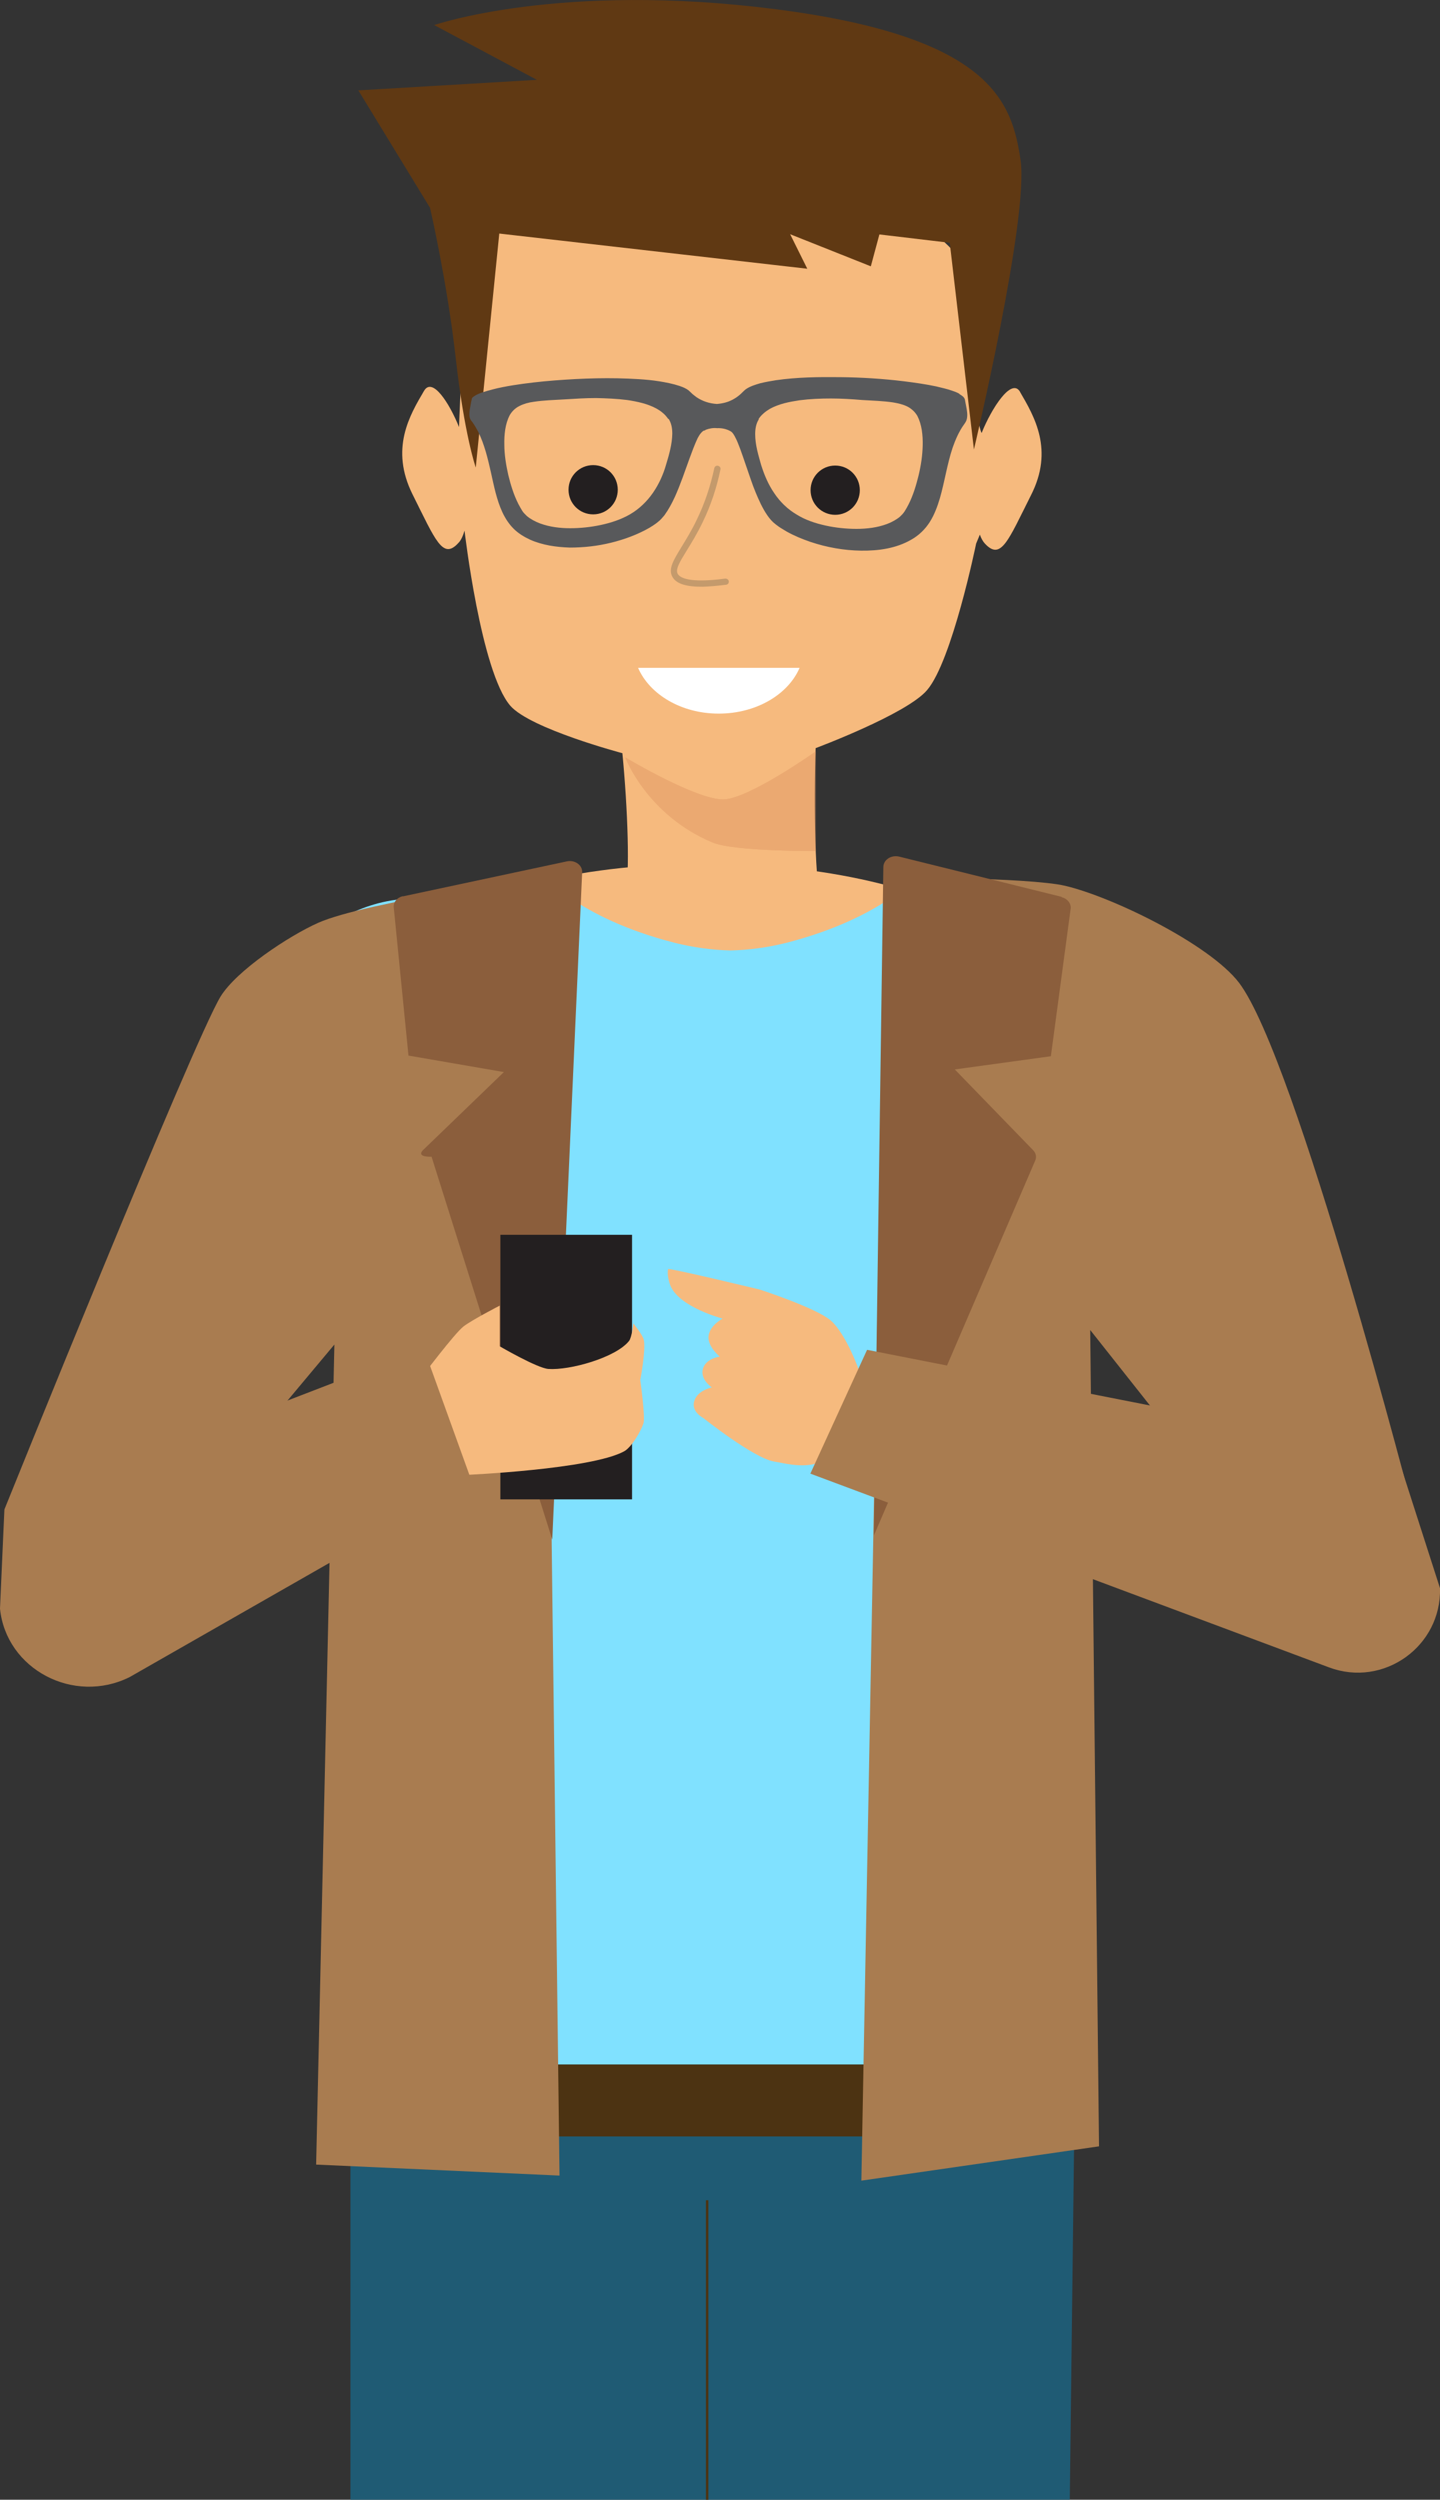 <?xml version="1.0" encoding="UTF-8"?><svg id="Layer_2" xmlns="http://www.w3.org/2000/svg" xmlns:xlink="http://www.w3.org/1999/xlink" viewBox="0 0 65.5 113.67"><rect x="0" y="0" width="65.5" height="113.67" fill="#333333" stroke="none"/><defs><style>.cls-1{fill:#80e1ff;}.cls-2{fill:#fff;}.cls-3{fill:#a97c50;}.cls-4{fill:#603913;}.cls-5{fill:#f6ba7e;}.cls-6{fill:#c49a6c;}.cls-7{fill:#4c3312;}.cls-8{fill:#8b5e3c;}.cls-9{fill:#db915e;}.cls-10{clip-path:url(#clippath);}.cls-11{opacity:.41;}.cls-12{fill:#1f5b74;}.cls-13{fill:#231f20;}.cls-14{fill:#58595b;}</style><clipPath id="clippath"><path class="cls-9" d="M37.09,34.18s-2.99,2.12-4.16,2.17c-1.22,.05-4.49-1.91-4.49-1.91,0,0,.98,2.62,3.97,3.87,.97,.41,4.7,.39,4.7,.39h0v-4.52Z"/></clipPath></defs><g id="Layer_1-2"><g><path class="cls-5" d="M46.4,17.82c-.39-.67-1.3,.75-1.75,1.87-.23-.4-1.14-5.87-1.26-8.25-2.53-2.7-5.8-3.05-9.9-3.06-4.51,0-9.54-1.01-12.15,1.18-.15,2.91-.46,9.58-.46,9.86-.44-1.09-1.21-2.29-1.59-1.65-.66,1.12-1.56,2.64-.52,4.72,1.04,2.08,1.37,2.98,2.08,2.2,.13-.13,.21-.33,.28-.56,0,0,.74,6.4,2.08,7.96,.91,1.05,5.1,2.16,5.1,2.16,.24,2.46,.36,5.65,.12,6.38-.5,1.51-4.24,9.39-4.24,9.39,15.85,.47,15.88,.11,17.72,.72,1.66,.55-3.96-8.3-4.54-9.68-.3-.72-.36-4.41-.27-7.04,0,0,4.15-1.55,5.07-2.64,1.14-1.33,2.23-6.66,2.23-6.66,.06-.14,.11-.27,.17-.41,.06,.17,.13,.3,.23,.41,.73,.78,1.05-.12,2.09-2.19,1.06-2.07,.16-3.59-.5-4.72Z"/><path class="cls-4" d="M44.3,20.44s2.51-10.56,2.12-13.17c-.39-2.61-1.3-5.59-11.13-6.85-9.82-1.26-15.54,.72-15.54,.72l4.67,2.49-8.12,.48,3.26,5.34s.78,3.36,1.17,6.84c.39,3.48,.91,4.97,.91,4.97l1.07-10.64,14.01,1.6-.78-1.57,3.67,1.46,.39-1.45,3.2,.38,1.1,9.4Z"/><g class="cls-11"><g><path class="cls-9" d="M37.09,34.18s-2.99,2.12-4.16,2.17c-1.22,.05-4.49-1.91-4.49-1.91,0,0,.98,2.62,3.97,3.87,.97,.41,4.7,.39,4.7,.39h0v-4.52Z"/><g class="cls-10"><rect class="cls-9" x="26.36" y="36.24" width="4.54" height=".4" transform="translate(-7.86 65) rotate(-89.9)"/><rect class="cls-9" x="26.76" y="36.24" width="4.54" height=".4" transform="translate(-7.46 65.39) rotate(-89.9)"/><rect class="cls-9" x="27.15" y="36.24" width="4.54" height=".39" transform="translate(-7.07 65.79) rotate(-89.9)"/><rect class="cls-9" x="27.55" y="36.24" width="4.54" height=".4" transform="translate(-6.67 66.19) rotate(-89.9)"/><rect class="cls-9" x="27.95" y="36.24" width="4.54" height=".4" transform="translate(-6.28 66.59) rotate(-89.9)"/><rect class="cls-9" x="28.34" y="36.24" width="4.54" height=".39" transform="translate(-5.88 66.98) rotate(-89.9)"/><rect class="cls-9" x="28.74" y="36.24" width="4.54" height=".4" transform="translate(-5.49 67.38) rotate(-89.9)"/><rect class="cls-9" x="29.14" y="36.24" width="4.54" height=".4" transform="translate(-5.09 67.78) rotate(-89.9)"/><rect class="cls-9" x="29.53" y="36.24" width="4.54" height=".39" transform="translate(-4.7 68.17) rotate(-89.9)"/><rect class="cls-9" x="29.93" y="36.24" width="4.54" height=".4" transform="translate(-4.3 68.57) rotate(-89.9)"/><rect class="cls-9" x="30.32" y="36.24" width="4.54" height=".4" transform="translate(-3.91 68.97) rotate(-89.9)"/><rect class="cls-9" x="30.72" y="36.25" width="4.54" height=".39" transform="translate(-3.51 69.36) rotate(-89.9)"/><rect class="cls-9" x="31.12" y="36.24" width="4.54" height=".4" transform="translate(-3.12 69.76) rotate(-89.9)"/><rect class="cls-9" x="31.46" y="36.3" width="4.54" height=".29" transform="translate(-2.77 70.11) rotate(-89.9)"/><rect class="cls-9" x="31.75" y="36.3" width="4.54" height=".29" transform="translate(-2.48 70.4) rotate(-89.9)"/><rect class="cls-9" x="32.05" y="36.3" width="4.54" height=".3" transform="translate(-2.19 70.7) rotate(-89.9)"/><rect class="cls-9" x="32.34" y="36.3" width="4.54" height=".29" transform="translate(-1.9 70.99) rotate(-89.9)"/><rect class="cls-9" x="32.63" y="36.3" width="4.54" height=".29" transform="translate(-1.61 71.28) rotate(-89.9)"/><rect class="cls-9" x="32.93" y="36.3" width="4.54" height=".29" transform="translate(-1.31 71.58) rotate(-89.9)"/><rect class="cls-9" x="33.22" y="36.3" width="4.54" height=".29" transform="translate(-1.02 71.87) rotate(-89.9)"/><rect class="cls-9" x="33.51" y="36.3" width="4.54" height=".3" transform="translate(-.73 72.17) rotate(-89.9)"/><rect class="cls-9" x="33.81" y="36.3" width="4.54" height=".29" transform="translate(-.44 72.46) rotate(-89.9)"/><rect class="cls-9" x="34.1" y="36.3" width="4.54" height=".29" transform="translate(-.14 72.75) rotate(-89.9)"/><rect class="cls-9" x="34.4" y="36.3" width="4.54" height=".29" transform="translate(.15 73.05) rotate(-89.9)"/><rect class="cls-9" x="34.69" y="36.3" width="4.54" height=".29" transform="translate(.44 73.34) rotate(-89.9)"/><path class="cls-9" d="M37.1,38.72v0Z"/></g></g></g><g><path class="cls-14" d="M43.63,17.9c-.11-.06-.22-.1-.34-.14-.23-.08-.47-.13-.71-.19-.48-.1-.96-.17-1.45-.23-.97-.12-1.95-.18-2.92-.19-.98-.01-1.96,0-2.92,.14-.24,.04-.48,.08-.72,.14-.23,.07-.47,.14-.66,.28-.09,.07-.17,.17-.27,.25-.09,.08-.2,.15-.31,.21-.22,.12-.47,.18-.72,.2h0c-.33-.02-.65-.12-.93-.31-.07-.05-.13-.1-.19-.15-.06-.05-.12-.12-.17-.16-.12-.09-.26-.15-.41-.2-.3-.1-.61-.16-.92-.21-.31-.05-.63-.08-.95-.1-1.27-.08-2.55-.04-3.82,.06-.63,.05-1.27,.12-1.89,.22-.31,.05-.63,.11-.93,.19-.15,.04-.3,.08-.45,.13-.15,.05-.29,.11-.4,.19-.03,.02-.05,.04-.07,.06,0,0-.01,.02-.02,.03h0v.03c-.02,.08-.04,.16-.05,.24-.03,.16-.06,.31-.06,.45,0,.07,.01,.14,.03,.19,.01,.03,.03,.06,.04,.08l.07,.09c.1,.14,.18,.28,.26,.43,.29,.59,.44,1.23,.58,1.85,.14,.63,.26,1.25,.52,1.81,.13,.28,.3,.54,.51,.75,.21,.21,.47,.37,.75,.5,.56,.25,1.19,.34,1.81,.36,.63,0,1.26-.07,1.87-.22,.61-.15,1.21-.37,1.75-.68,.13-.08,.26-.16,.38-.26,.12-.09,.21-.2,.31-.32,.18-.25,.33-.53,.46-.81,.26-.57,.46-1.18,.68-1.78,.11-.3,.22-.6,.36-.9,.04-.07,.08-.15,.14-.22,.03-.04,.06-.07,.11-.11,.01,0,.03-.02,.04-.02h.03s.04-.03,.06-.04c.16-.06,.34-.09,.51-.07h-.01c.22-.01,.42,.03,.62,.14,.07,.04,.1,.09,.13,.13,.03,.05,.06,.09,.08,.14,.05,.09,.09,.18,.13,.28,.15,.37,.27,.75,.4,1.12,.13,.37,.25,.75,.4,1.11,.15,.36,.31,.72,.53,1.04,.11,.16,.23,.3,.39,.42,.15,.12,.32,.22,.49,.32,.34,.19,.7,.34,1.08,.47,.74,.25,1.53,.39,2.31,.4,.78,.01,1.59-.1,2.28-.5,.34-.19,.63-.47,.84-.8,.21-.33,.35-.71,.46-1.08,.22-.76,.33-1.55,.58-2.3,.13-.37,.29-.74,.52-1.06,.06-.08,.11-.16,.13-.26,.02-.1,.02-.2,.01-.29-.02-.2-.07-.39-.1-.58-.03-.12-.15-.19-.25-.25Z"/><path class="cls-5" d="M30.4,19.06c-.13-.2-.31-.35-.52-.47-.41-.23-.89-.33-1.35-.4-.47-.06-.95-.08-1.42-.09-.48,0-.94,.03-1.42,.06-.48,.03-.95,.04-1.41,.11-.23,.03-.45,.09-.65,.19-.2,.1-.35,.25-.45,.43-.2,.39-.25,.87-.24,1.33,0,.46,.08,.93,.18,1.38,.11,.45,.25,.91,.46,1.32,.05,.1,.11,.2,.17,.3,.03,.05,.06,.09,.1,.13,.04,.04,.08,.08,.12,.12,.17,.14,.38,.25,.59,.33,.43,.16,.91,.22,1.37,.22,.47,0,.94-.05,1.41-.15,.46-.1,.92-.25,1.33-.49,.41-.24,.76-.58,1.03-.97,.27-.39,.47-.83,.6-1.29,.14-.46,.27-.92,.28-1.4,0-.24-.04-.48-.17-.68Z"/><path class="cls-5" d="M34.5,19.06c.13-.2,.32-.35,.52-.47,.42-.23,.89-.32,1.36-.39,.47-.06,.94-.08,1.42-.08,.47,0,.94,.03,1.42,.07,.48,.03,.95,.04,1.41,.11,.23,.04,.45,.09,.65,.19,.19,.1,.35,.25,.45,.43,.2,.39,.25,.87,.24,1.33-.01,.46-.08,.93-.19,1.38-.11,.45-.25,.91-.46,1.32-.05,.1-.11,.2-.17,.3-.03,.05-.07,.09-.1,.13-.04,.04-.08,.08-.12,.12-.17,.14-.38,.25-.59,.33-.43,.16-.91,.22-1.38,.22-.47,0-.94-.05-1.4-.15-.46-.1-.92-.25-1.32-.5-.41-.24-.76-.58-1.02-.97-.27-.39-.46-.84-.6-1.29-.13-.46-.27-.92-.27-1.4,0-.24,.04-.48,.17-.68Z"/></g><path class="cls-13" d="M28.1,22.27c0,.62-.5,1.12-1.12,1.12-.62,0-1.12-.5-1.12-1.12,0-.62,.5-1.12,1.12-1.12,.62,0,1.12,.5,1.12,1.12Z"/><path class="cls-13" d="M39.11,22.29c0,.62-.5,1.12-1.12,1.12-.62,0-1.12-.5-1.12-1.12,0-.62,.5-1.12,1.12-1.12,.62,0,1.12,.5,1.12,1.12Z"/><path class="cls-2" d="M29.02,30.36c.52,1.21,1.96,2.09,3.67,2.09,1.71,0,3.16-.87,3.68-2.08h-7.35Z"/><ellipse class="cls-5" cx="32.1" cy="45.29" rx="15" ry="6.02"/><path class="cls-1" d="M48.19,67.89c-.06-2.94-.54-6.11-.18-8.94l10.42,3.62-2.02-17.25c-1.02-1.5-3.1-2.65-5.37-3.5-.87-.52-1.89-.86-2.99-.95-3.33-.9-6.28-1.23-6.2-1.17,0,0-1.61,2.02-6.07,3.17-.88,.22-1.73,.33-2.55,.35-.82-.02-1.67-.13-2.55-.35-4.46-1.14-6.07-3.17-6.07-3.17,.09-.05-2.87,.28-6.2,1.17-1.1,.09-2.12,.43-2.99,.95-2.27,.86-4.35,2-5.37,3.5l-3.07,17.51,8.66-2.94c.36,2.83,.32,7.56,.26,10.5-.14,6.87,.19,23.5,.19,23.5H48.43s-.1-19.13-.24-26Z"/><path class="cls-5" d="M42.93,64.7l-3.82-2.27c-.26-.79-.82-1.96-1.33-2.39-.67-.57-3.22-1.4-3.22-1.4,0,0-4.15-1-4.17-.93-.06,.24,.05,.64,.13,.81,.46,.95,2.35,1.44,2.35,1.44,0,0-.58,.3-.64,.79-.06,.48,.51,.94,.51,.94,0,0-.63,.07-.77,.56-.13,.48,.41,.84,.41,.84,0,0-.68,.13-.81,.65-.12,.47,.42,.74,.42,.74,0,0,2.28,1.82,3.22,1.98,.44,.07,1.21,.29,1.91,.09l4.64,2.18,1.18-4.03Z"/><path class="cls-6" d="M31.99,26.68c-.77,.01-1.22-.13-1.4-.44-.21-.36,.04-.76,.41-1.37,.2-.33,.46-.74,.7-1.25,.36-.74,.62-1.53,.79-2.33,.02-.08,.09-.13,.17-.11,.08,.02,.13,.09,.11,.17-.17,.83-.44,1.64-.81,2.4-.25,.52-.51,.94-.72,1.28-.32,.52-.53,.86-.41,1.07,.1,.17,.52,.43,2.16,.21,.08,0,.15,.05,.16,.12,.01,.08-.04,.15-.12,.16-.4,.05-.75,.08-1.05,.09Z"/><polygon class="cls-12" points="48.9 93.88 48.66 113.67 33.96 113.67 32.74 113.67 31.56 113.67 15.94 113.67 15.94 93.88 48.9 93.88"/><rect class="cls-7" x="15.94" y="93.88" width="32.96" height="3.27"/><rect class="cls-7" x="25.35" y="106.8" width="13.62" height=".11" transform="translate(139.02 74.7) rotate(90)"/><path class="cls-3" d="M40.28,39.89s6.49,0,8.17,.39c2.2,.52,6.59,2.68,7.91,4.41,2.61,3.44,7.96,24.18,7.96,24.18l-5.3,3.52-9.43-11.91,.4,37.12-10.81,1.56,1.1-59.27Z"/><path class="cls-8" d="M48.3,40.8c.26,.07,.43,.29,.4,.52l-.9,6.71-4.37,.6,3.56,3.67c.13,.13,.17,.31,.1,.47l-7.34,17.05,.43-30.39c0-.33,.35-.56,.71-.48l7.39,1.83Z"/><path class="cls-3" d="M25.45,98.93l-.73-59.04s-8.07,1.11-10.24,2.07c-1.33,.59-3.72,2.17-4.45,3.36C8.78,47.38,.2,68.64,.2,68.64l5.42,3.96,9.59-11.46-.83,37.29,11.08,.5Z"/><path class="cls-8" d="M18.33,40.75c-.27,.06-.44,.27-.42,.51l.67,6.74,4.34,.75-3.68,3.55c-.13,.13-.18,.31,.39,.3l5.49,17.41,1.36-30.34c.02-.33-.33-.58-.7-.5l-7.45,1.59Z"/><rect class="cls-13" x="22.76" y="56.15" width="5.99" height="12.03"/><path class="cls-3" d="M63.54,66.12l-24.1-4.74-2.58,5.63,23.59,8.81c2.48,.93,5.12-.95,5.05-3.6l-1.96-6.1Z"/><path class="cls-5" d="M29.13,62.72s.26-1.37,.15-1.81c-.05-.21-.47-.73-.47-.73,0,0-.07,.64-.2,.8-.61,.76-2.7,1.34-3.67,1.27-.51-.04-2.21-1.03-2.21-1.03v-1.85s-1.28,.66-1.65,.95c-.41,.32-1.87,2.26-1.87,2.26l1.95,4.49s5.74-.25,7.24-1.08c.33-.19,.75-.9,.87-1.27,.09-.3-.15-1.99-.15-1.99Z"/><path class="cls-3" d="M.2,68.65l19.07-7.35,2.19,6.07-15.56,8.89c-2.54,1.27-5.62-.35-5.9-3.11l.2-4.5Z"/></g></g></svg>